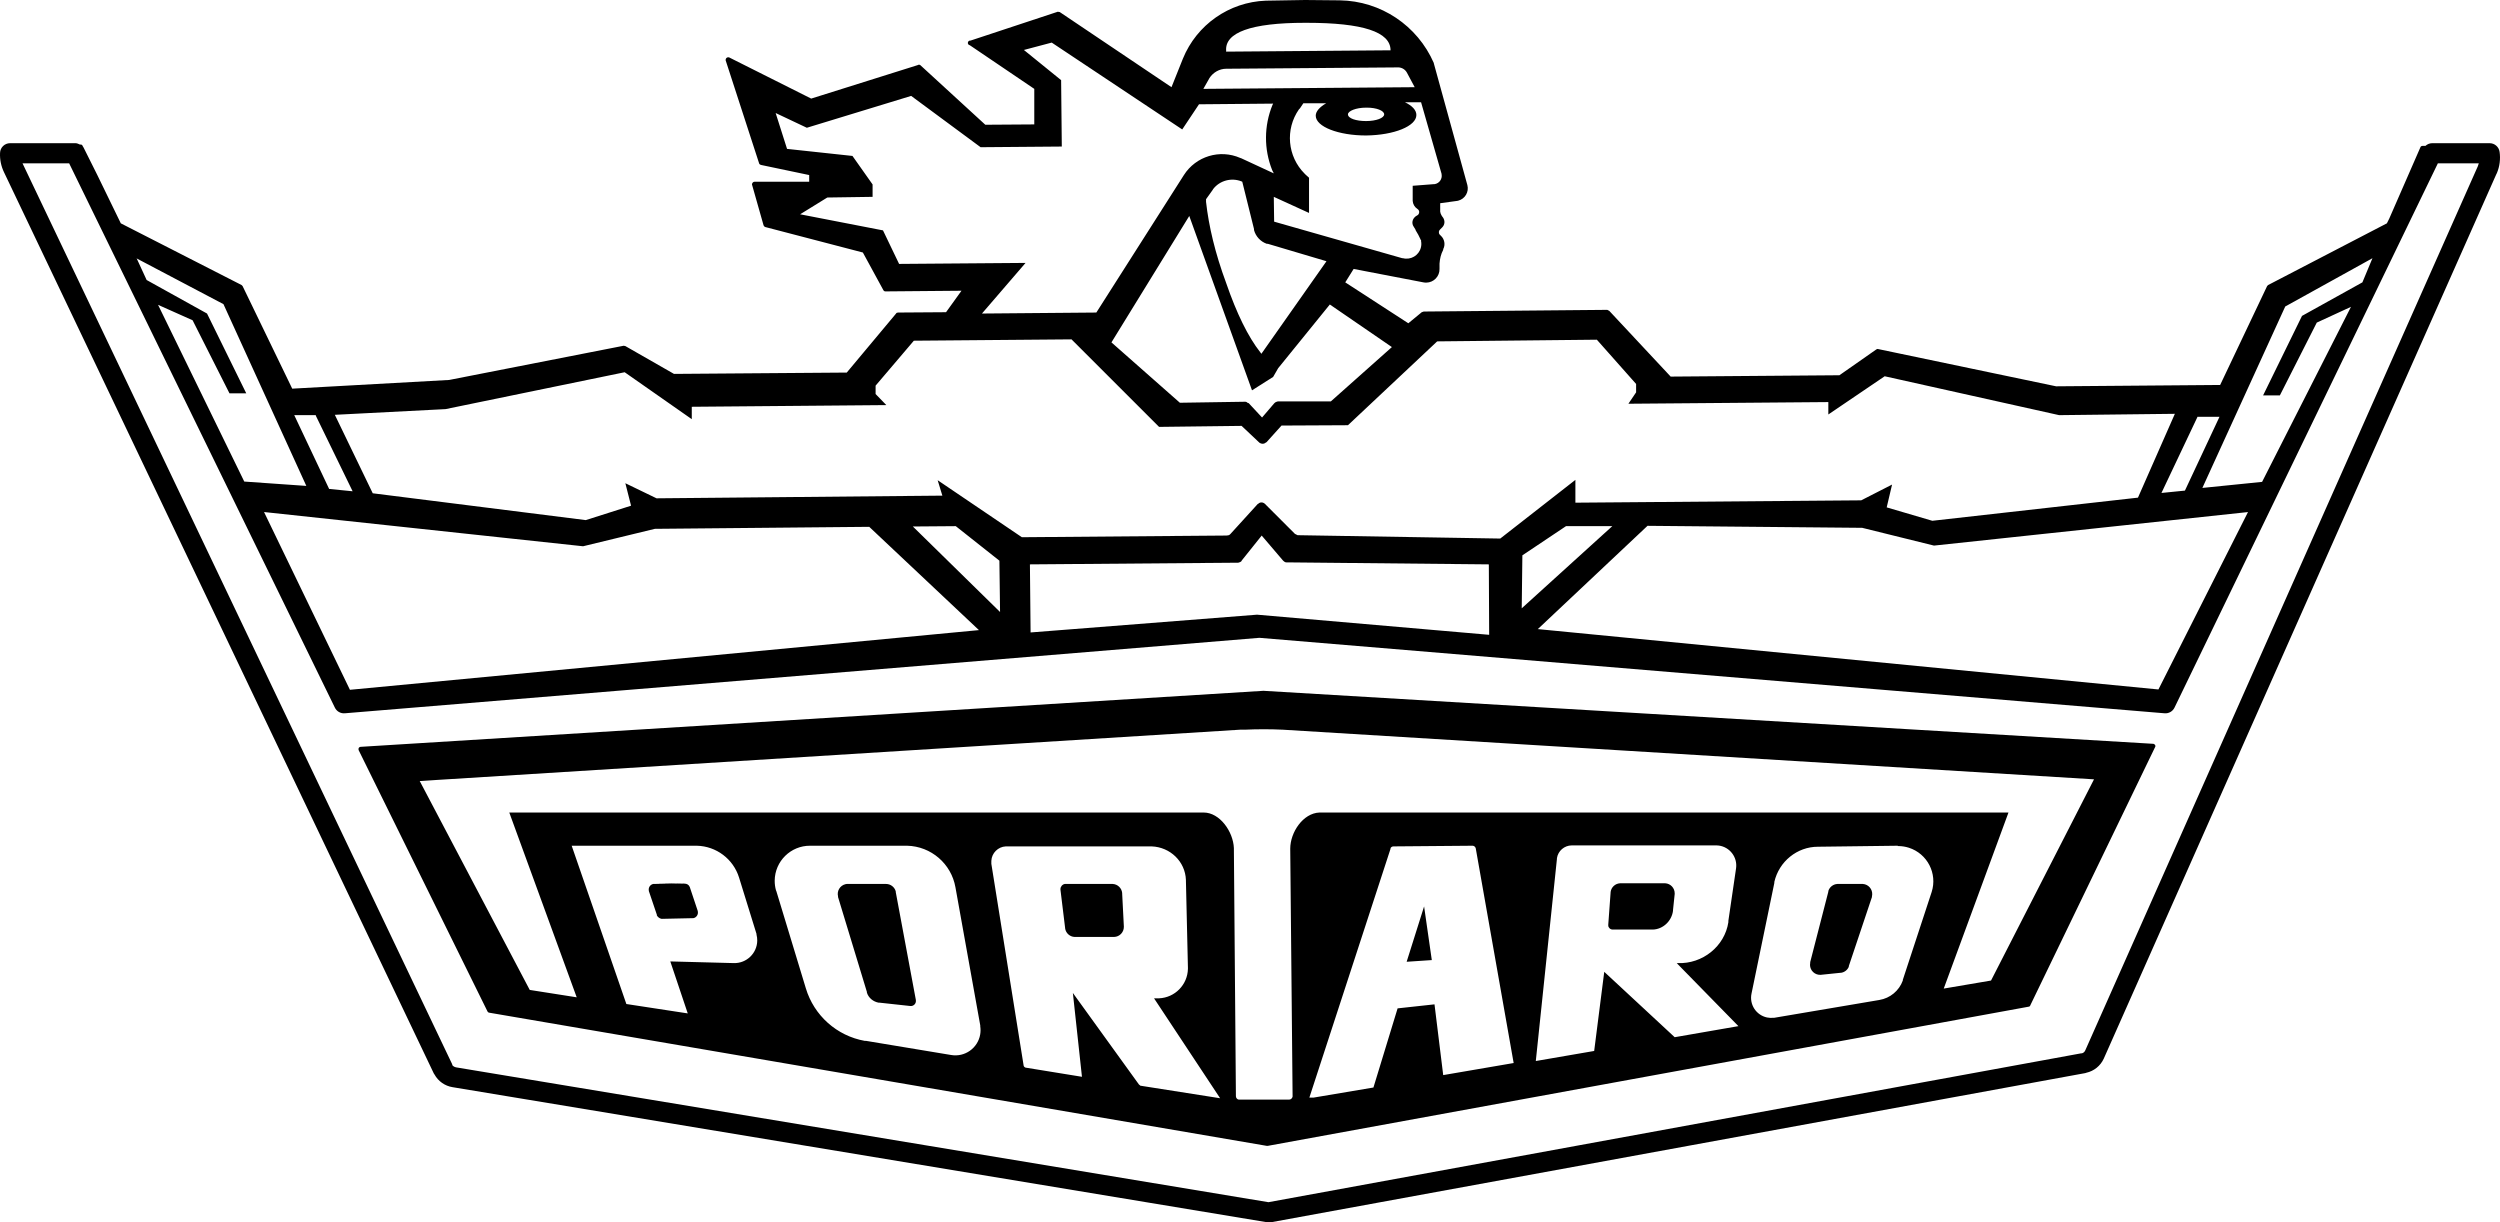 <svg width="1708" height="835" xmlns="http://www.w3.org/2000/svg" xmlns:xlink="http://www.w3.org/1999/xlink" xml:space="preserve" overflow="hidden"><defs><clipPath id="clip0"><rect x="1345" y="825" width="1708" height="835"/></clipPath></defs><g clip-path="url(#clip0)" transform="translate(-1345 -825)"><path d="M2236.81 825 2260.41 825.229C2288.38 825.687 2313.36 842.412 2324.59 868.072L2324.59 868.301 2347.51 951.466C2348.72 956.12 2345.94 960.876 2341.28 962.09 2341.07 962.147 2340.85 962.195 2340.63 962.234L2328.94 963.838 2328.94 968.191C2328.71 970.024 2329.4 971.628 2330.55 973.231L2330.78 973.46C2332.38 975.752 2332.15 978.501 2330.32 980.334L2328.94 981.708C2327.87 982.593 2327.71 984.18 2328.59 985.255 2328.7 985.383 2328.82 985.498 2328.94 985.603L2329.4 986.061C2331.92 988.352 2332.61 992.247 2331 995.226L2331 995.684C2329.4 998.662 2328.71 1001.87 2328.48 1005.08L2328.48 1008.74C2328.59 1013.8 2324.56 1017.99 2319.5 1018.09 2318.83 1018.1 2318.15 1018.04 2317.48 1017.91L2269.81 1008.74 2264.08 1017.91 2307.17 1045.86 2316.34 1038.3 2317.71 1037.84 2443.08 1036.69 2444.45 1037.38 2486.4 1082.29 2601.68 1081.37 2626.89 1063.73C2627.35 1063.5 2627.81 1063.27 2628.26 1063.5L2749.74 1088.93 2861.81 1088.01 2893.9 1020.43 2894.58 1019.74 2975.72 977.584 2977.32 974.377 2998.64 925.577C2998.87 924.89 2999.55 924.661 3000.24 924.661L3002.07 924.661C3003.32 923.504 3004.96 922.851 3006.66 922.828L3045.85 922.828C3049.31 922.796 3052.26 925.35 3052.73 928.785 3053.42 933.674 3052.79 938.659 3050.89 943.219L3050.43 944.135 2782.28 1548.29C2780.04 1553.18 2775.62 1556.75 2770.36 1557.91L2769.68 1558.14 2214.35 1659.86C2213.05 1660.05 2211.74 1660.05 2210.45 1659.86L2209.53 1659.86 1654.21 1567.76C1648.96 1566.93 1644.39 1563.71 1641.83 1559.05L1641.37 1558.37 1347.78 942.76C1345.77 938.63 1344.82 934.061 1345.03 929.472 1345.15 925.765 1348.19 922.826 1351.9 922.828L1396.6 922.828C1397.51 922.828 1398.66 923.286 1399.58 923.745 1400.49 923.745 1401.18 923.745 1401.41 924.661L1402.1 925.807 1402.56 926.723 1411.49 944.593 1427.54 977.584 1510.05 1019.74 1510.73 1020.43 1544.65 1090.53 1651.91 1084.58 1771.09 1061.21 1772.24 1061.44 1805.47 1080.45 1923.5 1079.54 1957.2 1039.21C1957.43 1038.76 1957.88 1038.53 1958.57 1038.53L1991.34 1038.3 2001.89 1023.63 1949.86 1024.09C1949.27 1024.07 1948.74 1023.71 1948.49 1023.18L1934.51 997.517 1867.81 980.105C1867.27 979.921 1866.85 979.497 1866.67 978.959L1858.87 951.466C1858.41 950.55 1859.33 949.175 1860.48 949.175L1897.84 949.175 1897.84 944.593 1865.06 937.72C1864.48 937.649 1863.97 937.31 1863.69 936.804L1840.77 866.239C1840.6 865.24 1841.28 864.298 1842.28 864.136 1842.54 864.094 1842.81 864.109 1843.06 864.177L1899.21 892.357 1972.09 869.446C1972.78 868.988 1973.24 869.217 1973.7 869.446L2018.16 910.227 2051.62 909.998 2051.62 885.713 2007.62 855.929C2006.73 855.803 2006.12 854.983 2006.24 854.096 2006.37 853.21 2007.19 852.596 2008.08 852.722L2067.67 833.019 2069.04 833.248 2145.36 884.568 2153.15 865.094C2162.59 841.91 2184.74 826.402 2209.76 825.458L2236.58 825ZM1392.47 936.574 1360.38 936.574 1653.98 1552.18 1653.98 1552.64C1654.66 1553.56 1655.58 1554.01 1656.73 1554.24L2211.6 1646.34 2766.92 1544.62 2767.38 1544.62C2768.3 1544.39 2769.22 1543.7 2769.68 1542.56L3037.83 938.636 3038.06 937.949 3038.52 936.574 3010.55 936.574 2830.64 1308.41C2829.4 1311.03 2826.65 1312.59 2823.76 1312.31L2205.41 1260.76 1580.64 1312.31C1577.75 1312.59 1575 1311.03 1573.76 1308.41L1392.24 936.574ZM2208.16 1296.96 2815.97 1333.16C2817.12 1333.16 2818.03 1334.53 2817.35 1335.45L2732.09 1511.86C2732.09 1512.32 2731.4 1512.78 2730.94 1512.78L2211.14 1607.85 2210.45 1607.85 1679.42 1516.9C1678.82 1516.87 1678.3 1516.52 1678.04 1515.98L1590.03 1337.51C1589.57 1336.36 1590.26 1335.22 1591.64 1335.22L2208.16 1296.96ZM2775.63 1357.44 2221.45 1323.53C2212.75 1323.12 2204.03 1323.12 2195.32 1323.53L2192.12 1323.53 1631.75 1358.59 1706.92 1501.32 1739.01 1506.36 1692.94 1380.12 2167.36 1380.12C2178.36 1380.12 2187.53 1393.18 2187.99 1404.41L2187.99 1405.1 2189.37 1573.95C2189.37 1575.09 2190.28 1576.24 2191.43 1576.24L2225.81 1576.24C2226.95 1576.24 2227.87 1575.32 2228.1 1574.18L2228.1 1573.95 2226.49 1404.87C2226.49 1393.64 2235.2 1380.58 2246.43 1380.12L2717.19 1380.12 2672.96 1500.4 2705.27 1494.91 2775.63 1357.44 2221.45 1323.53 2775.63 1357.44ZM2131.61 1403.26 2032.14 1403.26C2026.87 1403.49 2022.52 1407.84 2022.29 1413.11L2022.29 1415.18 2044.29 1552.64C2044.29 1553.56 2044.98 1554.24 2045.89 1554.47L2046.12 1554.47 2084.17 1560.66 2084.17 1560.43 2077.98 1503.38 2123.13 1565.93 2124.28 1566.84 2124.73 1566.84 2178.59 1575.32 2133.44 1507.05 2136.88 1507.05C2147.74 1506.57 2156.36 1497.75 2156.59 1486.89L2156.59 1486.2 2155.22 1426.63 2155.22 1426.17C2154.76 1413.57 2144.44 1403.72 2131.84 1403.26L2131.15 1403.26ZM2350.94 1402.8 2297.08 1403.26C2296.24 1403.24 2295.45 1403.68 2295.02 1404.41L2295.02 1404.87 2239.56 1574.86 2242.54 1574.86 2283.33 1567.99 2299.84 1513.92 2325.05 1511.17 2331 1559.51 2379.13 1551.26 2353.24 1404.64C2353.03 1403.63 2352.19 1402.89 2351.17 1402.8ZM2517.34 1402.58 2418.79 1402.58C2413.75 1402.63 2409.48 1406.31 2408.7 1411.28L2408.7 1411.74 2394.26 1549.89 2434.14 1543.02 2441.02 1488.95 2489.15 1533.62 2532.69 1526.06 2490.52 1482.99 2491.21 1482.99C2508.17 1483.68 2523.3 1471.54 2525.82 1455.04L2525.82 1454.12 2531.09 1418.15C2532.1 1410.63 2526.82 1403.71 2519.3 1402.69 2518.8 1402.63 2518.3 1402.59 2517.79 1402.58L2517.34 1402.58ZM1963.84 1402.8 1898.52 1402.8C1885.23 1402.7 1874.38 1413.39 1874.27 1426.68 1874.26 1428.91 1874.55 1431.13 1875.15 1433.28L1875.37 1433.73 1895.54 1500.17C1901.12 1518.81 1916.72 1532.72 1935.88 1536.14L1936.8 1536.14 1994.78 1545.77C2004.14 1547.39 2013.04 1541.12 2014.66 1531.78 2014.97 1529.96 2015 1528.11 2014.72 1526.29L2014.72 1525.61 1997.76 1431.21C1994.93 1415.1 1981.12 1403.21 1964.76 1402.8L1963.84 1402.8ZM2641.56 1402.8 2587.01 1403.49C2572.8 1403.49 2560.42 1413.57 2557.22 1427.55L2557.22 1428.24 2541.63 1503.84C2540.06 1511.27 2544.8 1518.56 2552.23 1520.14 2553.72 1520.45 2555.25 1520.52 2556.76 1520.34L2557.22 1520.34 2628.95 1508.19C2636.31 1506.99 2642.44 1501.91 2645 1494.91L2645 1494.45 2664.71 1434.42C2668.76 1421.77 2661.78 1408.23 2649.13 1404.17 2646.9 1403.46 2644.58 1403.08 2642.25 1403.03L2641.56 1403.03ZM1820.37 1402.8 1735.57 1402.8 1772.93 1510.94 1814.87 1517.36 1802.95 1481.85 1846.5 1482.99C1855.1 1483.14 1862.2 1476.28 1862.35 1467.68 1862.37 1466.28 1862.2 1464.88 1861.85 1463.52L1861.85 1463.06 1849.93 1424.57C1845.99 1411.86 1834.36 1403.1 1821.06 1402.8L1820.37 1402.8ZM1924.42 1428.92 1950.32 1428.92C1953.42 1428.91 1956.14 1430.98 1956.97 1433.96L1956.97 1434.42 1970.72 1508.19 1970.72 1508.42C1970.97 1510.3 1969.65 1512.03 1967.77 1512.29 1967.61 1512.31 1967.44 1512.32 1967.28 1512.32L1967.05 1512.32 1945.97 1510.03 1945.28 1510.03C1941.61 1509.34 1938.4 1506.82 1937.26 1503.15L1937.26 1502.69 1917.55 1437.86 1917.55 1437.4C1916.64 1433.71 1918.89 1429.99 1922.58 1429.08 1922.88 1429.01 1923.19 1428.95 1923.5 1428.92L1950.55 1428.92 1924.42 1428.92ZM2617.26 1428.92 2617.72 1428.92C2621.51 1429.19 2624.36 1432.49 2624.09 1436.27 2624.06 1436.65 2624 1437.03 2623.91 1437.4L2623.91 1437.86 2608.1 1485.05 2608.1 1485.51C2607.13 1487.77 2605.03 1489.34 2602.6 1489.64L2602.14 1489.64 2588.84 1491.01 2588.61 1491.01C2584.82 1491.09 2581.68 1488.07 2581.6 1484.28 2581.59 1483.77 2581.64 1483.26 2581.74 1482.76L2581.74 1482.3 2594.12 1434.19 2594.12 1433.73C2594.97 1431 2597.44 1429.08 2600.3 1428.92L2617.26 1428.92ZM2317.94 1444.27 2323.21 1480.93 2306.02 1482.08 2317.94 1444.27ZM2104.79 1428.92 2105.25 1428.92C2108.62 1429.13 2111.34 1431.75 2111.67 1435.11L2111.67 1435.57 2112.82 1458.02 2112.82 1458.25C2112.82 1461.96 2109.88 1465 2106.17 1465.12L2079.12 1465.12C2075.91 1464.95 2073.24 1462.57 2072.71 1459.39L2072.71 1459.16 2069.5 1432.82 2069.5 1432.36C2069.5 1430.76 2070.87 1429.15 2072.48 1428.92L2104.79 1428.92ZM2452.25 1428.46 2482.73 1428.46C2486.35 1428.7 2489.16 1431.71 2489.15 1435.34L2489.15 1435.8 2488 1446.79 2488 1447.25C2487.08 1454.35 2481.12 1459.85 2474.25 1460.08L2446.75 1460.08C2445.14 1460.08 2443.77 1458.71 2443.77 1457.33L2443.77 1456.64 2445.37 1434.65 2445.37 1434.42C2445.8 1431.15 2448.5 1428.65 2451.79 1428.46L2452.25 1428.46ZM1791.72 1428.69 1812.58 1428.69C1814.18 1428.69 1815.56 1429.38 1816.24 1430.98L1821.74 1447.48 1821.74 1447.71C1822.17 1449.79 1820.84 1451.83 1818.76 1452.29L1818.31 1452.29 1797.45 1452.75 1796.99 1452.75C1795.62 1452.52 1794.47 1451.6 1793.78 1450.46L1793.78 1450 1788.28 1433.73 1788.28 1433.5C1787.86 1431.42 1789.18 1429.38 1791.26 1428.92L1791.72 1428.92 1812.58 1428.46 1791.72 1428.69ZM1525.4 1174.84 1584.07 1296.27 2013.81 1255.49 1938.86 1184.93 1792.41 1186.3 1743.36 1198.21 1525.63 1174.84ZM2880.83 1174.84 2666.31 1197.75 2617.26 1185.61 2470.58 1184.24 2395.64 1254.8 2819.64 1296.04 2880.83 1174.84ZM2207.01 1190.88 2193.26 1208.06 2193.26 1208.29C2192.57 1208.98 2191.89 1209.21 2190.97 1209.44L2190.74 1209.44 2048.64 1210.58 2049.1 1257.09 2203.8 1244.95 2362.4 1258.7 2362.17 1210.58 2224.2 1209.21 2223.74 1209.21C2223.06 1209.21 2222.37 1208.75 2221.91 1208.29L2221.45 1207.84 2206.78 1190.65ZM1997.76 1184.47 1968.66 1184.7 2028.24 1243.12 2027.79 1208.06 1997.99 1184.47ZM2414.89 1184.47 2385.09 1204.4 2384.64 1240.6 2446.52 1184.47 2414.89 1184.47ZM2077.06 1056.85 1969.34 1057.77 1943.21 1088.47 1943.21 1094.2 1950.55 1101.76 1817.62 1102.91 1817.62 1111.38 1771.78 1079.31 1649.39 1104.51 1573.76 1108.4 1599.66 1162.01 1745.19 1180.34 1776.14 1170.49 1772.24 1155.14 1793.55 1165.45 1988.82 1163.62 1985.61 1153.08 2043.14 1192.03 2182.95 1190.88C2183.86 1190.88 2184.78 1190.65 2185.24 1190.19L2185.7 1189.74 2204.26 1169.35 2204.72 1169.12C2205.87 1167.97 2207.7 1167.97 2209.08 1169.12L2229.7 1189.74 2231.54 1190.65 2231.99 1190.65 2369.97 1192.94 2421.31 1152.85 2421.31 1168.43 2616.58 1166.83 2637.66 1156.06 2633.99 1171.64 2665.16 1180.8 2805.66 1164.99 2830.87 1107.72 2751.8 1108.63 2632.62 1082.06 2594.12 1108.17 2594.12 1099.7 2457.52 1100.84 2462.79 1093.05 2462.79 1087.33 2435.97 1057.08 2326.88 1058.23 2265.92 1115.51 2220.54 1115.74 2210.22 1127.19 2209.99 1127.19C2208.85 1128.34 2207.01 1128.56 2205.41 1127.42L2193.26 1115.96 2136.88 1116.65 2077.06 1056.85ZM2846.45 1109.55 2821.7 1161.79 2837.74 1160.18 2861.35 1109.78 2846.45 1109.78ZM1560.93 1108.63 1546.03 1108.63 1569.86 1159.04 1585.91 1160.64 1560.7 1108.86ZM2965.86 1001.41 2906.27 1034.4 2849.66 1158.35 2890.46 1154.22 2951.19 1034.63 2927.82 1045.4 2902.61 1095.12 2891.15 1095.12 2917.73 1040.82 2958.99 1017.91 2965.86 1001.41ZM1438.31 1001.41 1445.18 1016.3 1486.44 1039.21 1513.25 1093.74 1501.79 1093.74 1476.58 1043.8 1452.98 1033.26 1511.88 1154 1554.28 1156.97 1497.67 1032.8 1438.08 1001.41ZM2157.51 972.544 2104.34 1058.92 2151.09 1100.16 2195.55 1099.47 2195.78 1099.47C2196.47 1099.47 2197.16 1099.93 2197.62 1100.39L2198.07 1100.39 2207.24 1110.24 2215.49 1100.61 2215.72 1100.39C2216.41 1099.7 2217.1 1099.47 2218.01 1099.24L2254.23 1099.24 2295.94 1062.12 2253.54 1033.03 2218.24 1076.56 2214.81 1082.51 2200.37 1091.68 2157.51 972.544ZM2193.72 949.175 2193.26 948.946C2186.39 946.197 2178.36 948.259 2173.78 954.216L2173.55 954.674 2168.97 961.089 2168.97 962.922C2170.8 979.417 2175.16 997.975 2182.72 1018.37 2189.82 1038.98 2197.62 1055.02 2206.1 1065.79L2206.78 1066.71 2251.25 1003.47 2211.14 991.56 2210.45 991.56C2206.18 990.055 2202.92 986.54 2201.74 982.167L2201.74 981.479 2193.72 949.175 2193.26 948.946 2193.72 949.175ZM2063.54 854.096 2044.52 859.137 2069.96 879.756 2070.42 925.119 2014.95 925.577 1967.51 890.524 1896.23 912.289 1874.92 902.209 1882.71 926.723 1927.4 931.534 1941.15 951.008 1941.15 959.485 1910.21 959.943 1891.65 971.399 1948.26 982.396 1959.26 1005.31 2045.66 1004.62 2015.87 1039.21 2094.02 1038.53 2153.84 944.593C2162.04 931.747 2178.38 926.789 2192.34 932.909L2193.03 933.138 2215.26 943.448 2214.12 941.157C2208.45 926.867 2208.54 910.942 2214.35 896.71L2214.81 895.794 2164.15 896.252 2152.7 913.435 2063.54 854.096ZM2315.65 894.877 2304.88 894.877C2309.69 897.168 2312.67 900.147 2312.67 903.583 2312.67 911.144 2297.54 917.33 2278.29 917.559 2259.5 917.559 2243.91 911.602 2243.91 904.041 2243.91 901.063 2246.66 898.085 2251.02 895.565L2251.48 895.565 2235.43 895.565 2233.14 899.001 2232.45 899.688C2222.91 913.355 2224.55 931.899 2236.35 943.677L2237.04 944.364 2239.33 946.426 2239.33 970.482 2215.26 959.485 2215.49 976.439 2303.04 1001.41 2303.5 1001.41C2308.9 1002.78 2314.39 999.51 2315.75 994.112 2316.12 992.678 2316.16 991.18 2315.88 989.727L2315.88 989.04 2315.42 988.581 2315.42 988.352C2314.5 986.29 2313.43 984.299 2312.21 982.396L2311.98 981.708 2310.84 979.875C2309.23 977.584 2309.92 974.606 2311.98 973.002L2312.21 972.773 2313.36 972.086C2314.56 971.385 2314.97 969.841 2314.26 968.638 2314.04 968.264 2313.73 967.953 2313.36 967.733 2311.48 966.509 2310.29 964.471 2310.15 962.234L2310.15 951.925 2325.05 950.779 2325.27 950.779C2328.39 950.22 2330.46 947.244 2329.91 944.13 2329.89 944.055 2329.88 943.981 2329.86 943.906L2329.86 943.677 2315.88 894.877ZM2278.98 898.543 2278.29 898.543C2271.42 898.543 2265.92 900.834 2265.92 903.125 2265.92 905.874 2271.42 907.707 2278.29 907.707 2285.17 907.707 2290.67 905.645 2290.67 903.125 2290.67 900.605 2285.4 898.543 2278.98 898.543ZM2300.06 871.05 2182.72 871.967C2178.14 871.967 2173.78 874.487 2171.26 878.382L2171.03 878.84 2167.13 885.713 2311.52 884.568 2306.25 874.716C2305.12 872.569 2302.95 871.176 2300.52 871.05L2300.06 871.05ZM2237.95 840.579 2236.58 840.579C2199.68 840.579 2181.57 847.223 2182.72 859.824L2182.72 860.282 2295.02 859.366C2295.02 846.765 2276 840.579 2237.72 840.579Z" fill-rule="evenodd"/></g></svg>